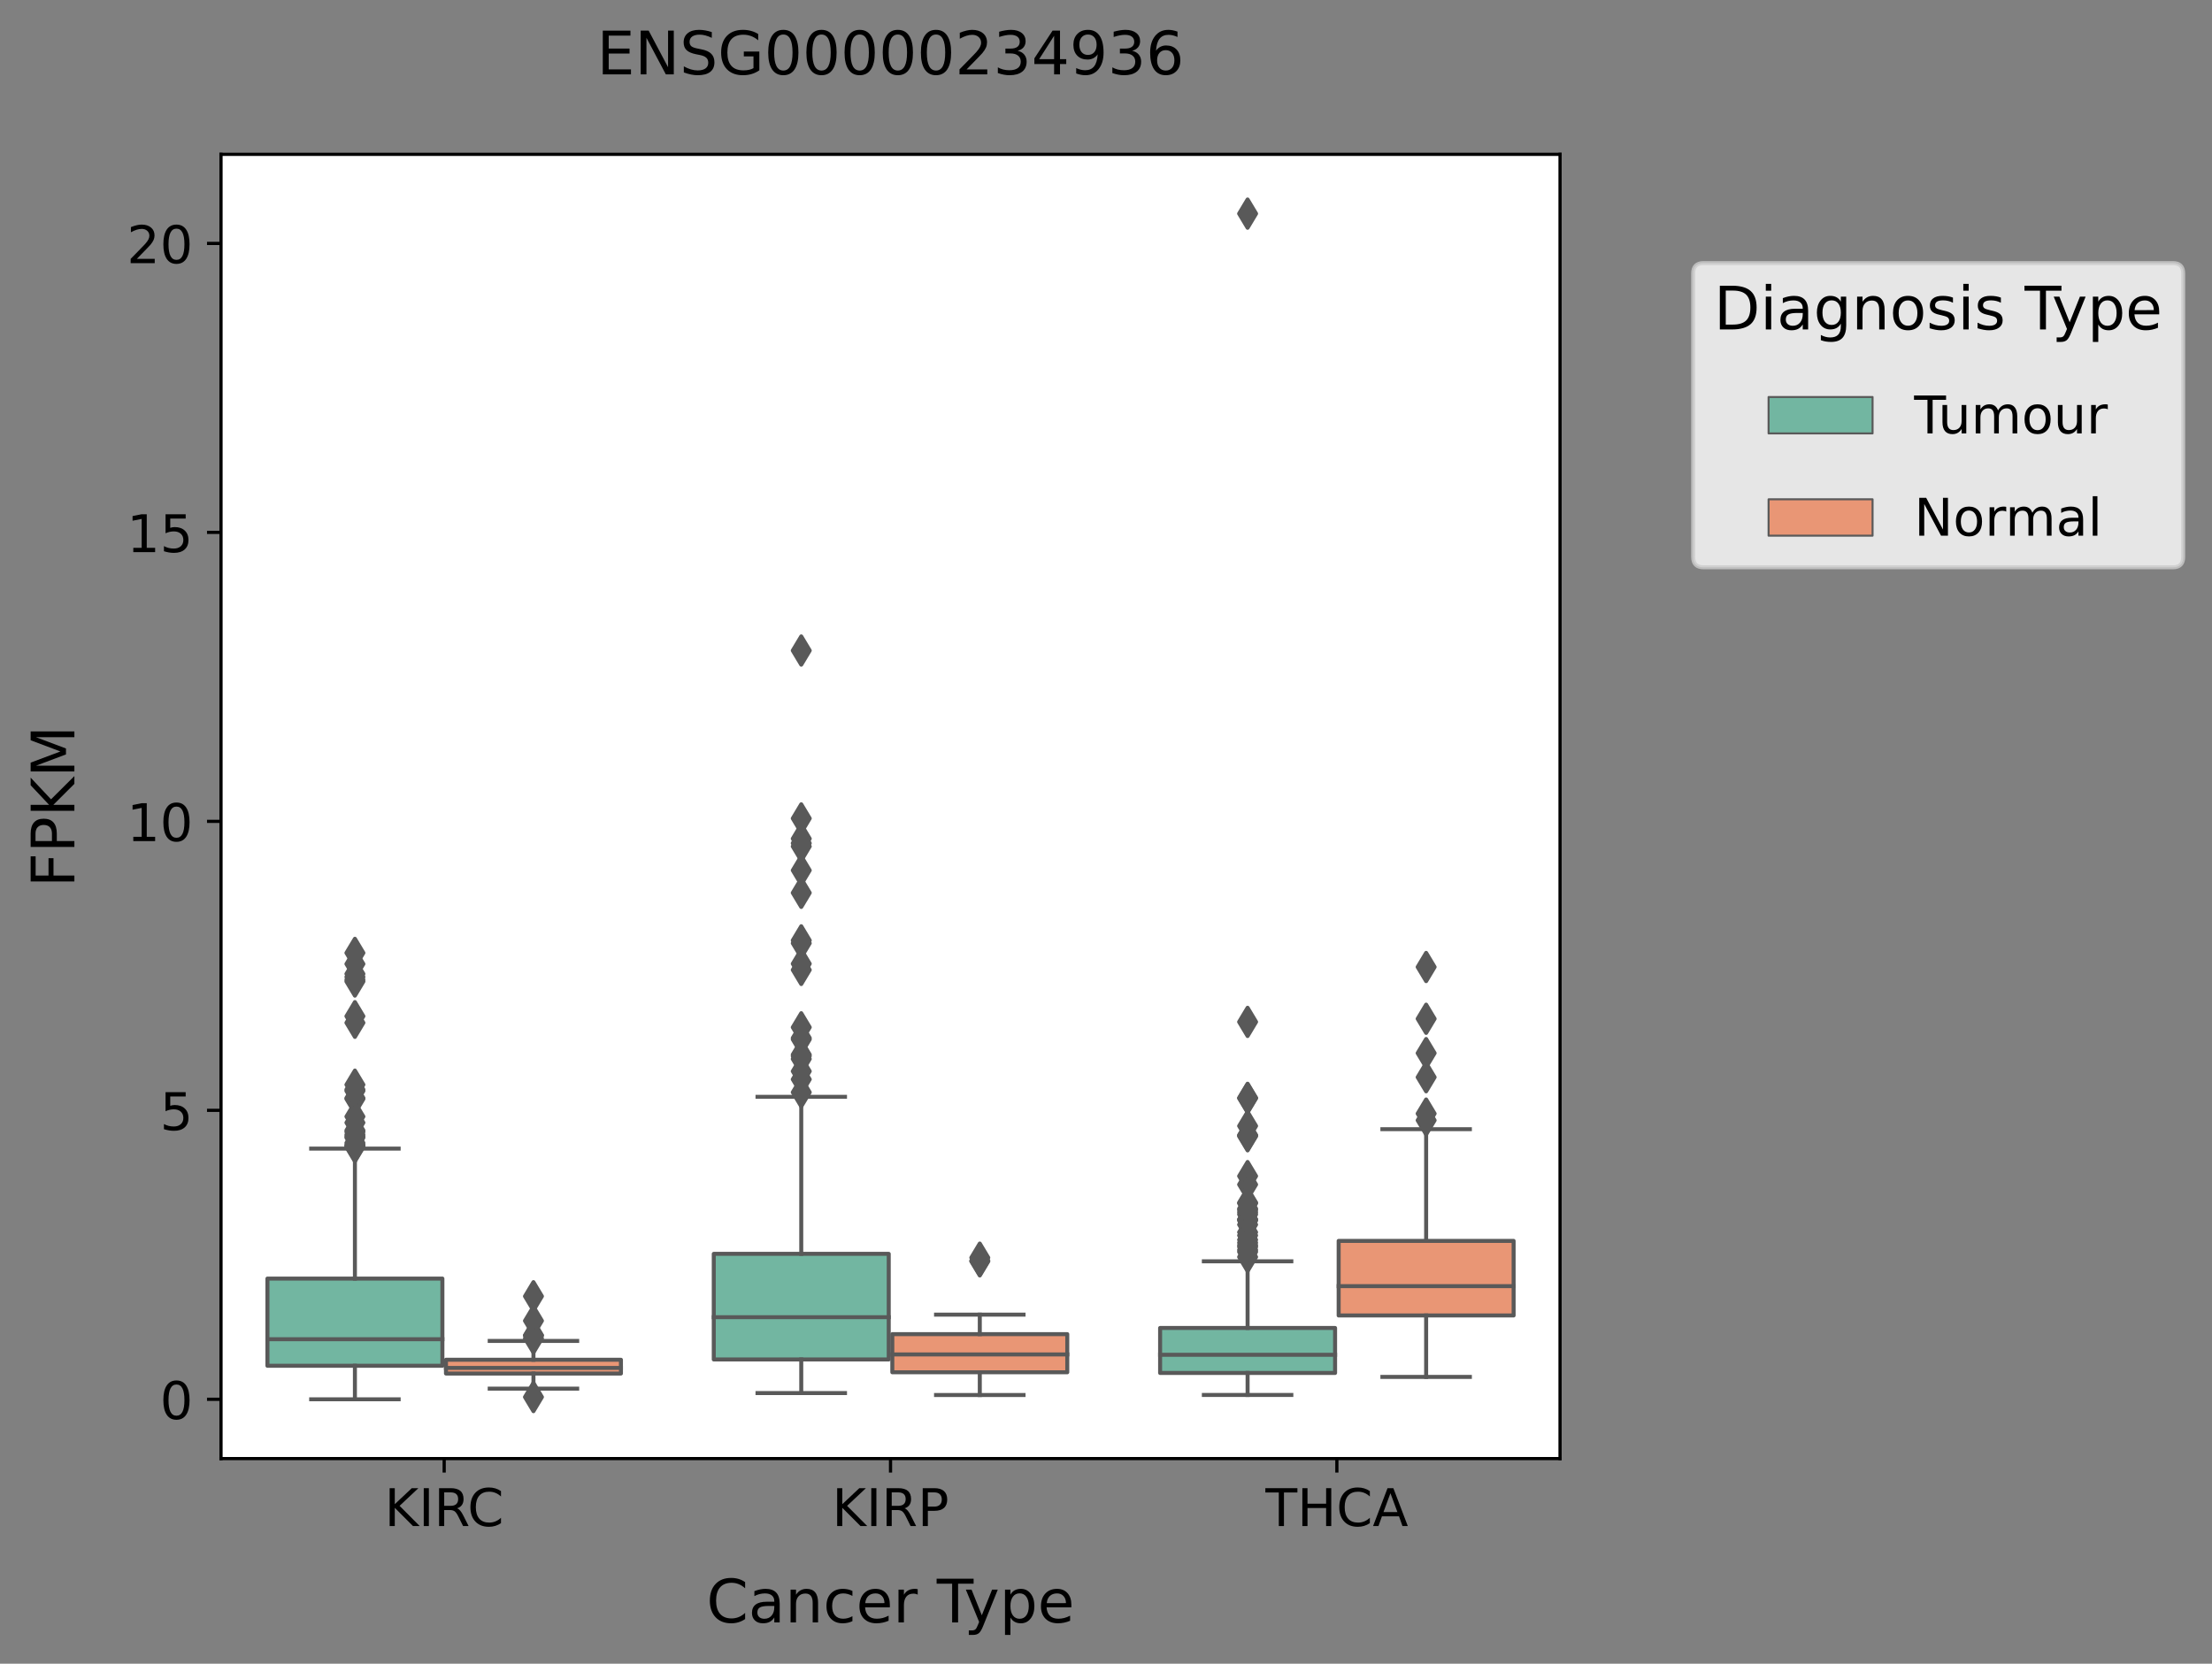 <?xml version="1.0" encoding="utf-8" standalone="no"?>
<!DOCTYPE svg PUBLIC "-//W3C//DTD SVG 1.1//EN"
  "http://www.w3.org/Graphics/SVG/1.1/DTD/svg11.dtd">
<!-- Created with matplotlib (https://matplotlib.org/) -->
<svg height="416.056pt" version="1.1" viewBox="0 0 553.071 416.056" width="553.071pt" xmlns="http://www.w3.org/2000/svg" xmlns:xlink="http://www.w3.org/1999/xlink">
 <rect x="0" y="0" width="553.071" height="416.056" fill="#808080" stroke="none"/>
 <defs>
  <style type="text/css">*{stroke-linecap:butt;stroke-linejoin:round;}</style>
 </defs>
 <g id="figure_1">
  <g id="patch_1">
   <path d="M 0 416.056 
L 553.071 416.056 
L 553.071 0 
L 0 0 
z
" style="fill:none;"/>
  </g>
  <g id="axes_1">
   <g id="patch_2">
    <path d="M 55.26 364.758 
L 390.06 364.758 
L 390.06 38.598 
L 55.26 38.598 
z
" style="fill:#ffffff;"/>
   </g>
   <g id="patch_3">
    <path clip-path="url(#p3c83702770)" d="M 66.866 341.553 
L 110.613 341.553 
L 110.613 319.743 
L 66.866 319.743 
L 66.866 341.553 
z
" style="fill:#72b6a1;stroke:#595959;stroke-linejoin:miter;"/>
   </g>
   <g id="patch_4">
    <path clip-path="url(#p3c83702770)" d="M 111.506 343.489 
L 155.253 343.489 
L 155.253 340.045 
L 111.506 340.045 
L 111.506 343.489 
z
" style="fill:#e99675;stroke:#595959;stroke-linejoin:miter;"/>
   </g>
   <g id="patch_5">
    <path clip-path="url(#p3c83702770)" d="M 178.466 339.97 
L 222.213 339.97 
L 222.213 313.56 
L 178.466 313.56 
L 178.466 339.97 
z
" style="fill:#72b6a1;stroke:#595959;stroke-linejoin:miter;"/>
   </g>
   <g id="patch_6">
    <path clip-path="url(#p3c83702770)" d="M 223.106 343.176 
L 266.853 343.176 
L 266.853 333.643 
L 223.106 333.643 
L 223.106 343.176 
z
" style="fill:#e99675;stroke:#595959;stroke-linejoin:miter;"/>
   </g>
   <g id="patch_7">
    <path clip-path="url(#p3c83702770)" d="M 290.066 343.35 
L 333.813 343.35 
L 333.813 332.097 
L 290.066 332.097 
L 290.066 343.35 
z
" style="fill:#72b6a1;stroke:#595959;stroke-linejoin:miter;"/>
   </g>
   <g id="patch_8">
    <path clip-path="url(#p3c83702770)" d="M 334.706 328.973 
L 378.453 328.973 
L 378.453 310.32 
L 334.706 310.32 
L 334.706 328.973 
z
" style="fill:#e99675;stroke:#595959;stroke-linejoin:miter;"/>
   </g>
   <g id="patch_9">
    <path clip-path="url(#p3c83702770)" d="M 111.06 349.932 
L 111.06 349.932 
L 111.06 349.932 
L 111.06 349.932 
z
" style="fill:#72b6a1;stroke:#595959;stroke-linejoin:miter;stroke-width:0.5;"/>
   </g>
   <g id="patch_10">
    <path clip-path="url(#p3c83702770)" d="M 111.06 349.932 
L 111.06 349.932 
L 111.06 349.932 
L 111.06 349.932 
z
" style="fill:#e99675;stroke:#595959;stroke-linejoin:miter;stroke-width:0.5;"/>
   </g>
   <g id="matplotlib.axis_1">
    <g id="xtick_1">
     <g id="line2d_1">
      <defs>
       <path d="M 0 0 
L 0 3.5 
" id="m319c4a00fc" style="stroke:#000000;stroke-width:0.8;"/>
      </defs>
      <g>
       <use style="stroke:#000000;stroke-width:0.8;" x="111.06" xlink:href="#m319c4a00fc" y="364.758"/>
      </g>
     </g>
     <g id="text_1">
      <!-- KIRC -->
      <g transform="translate(96.149 381.636)scale(0.13 -0.13)">
       <defs>
        <path d="M 9.812 72.906 
L 19.672 72.906 
L 19.672 42.094 
L 52.391 72.906 
L 65.094 72.906 
L 28.906 38.922 
L 67.672 0 
L 54.688 0 
L 19.672 35.109 
L 19.672 0 
L 9.812 0 
z
" id="DejaVuSans-75"/>
        <path d="M 9.812 72.906 
L 19.672 72.906 
L 19.672 0 
L 9.812 0 
z
" id="DejaVuSans-73"/>
        <path d="M 44.391 34.188 
Q 47.562 33.109 50.562 29.594 
Q 53.562 26.078 56.594 19.922 
L 66.609 0 
L 56 0 
L 46.688 18.703 
Q 43.062 26.031 39.672 28.422 
Q 36.281 30.812 30.422 30.812 
L 19.672 30.812 
L 19.672 0 
L 9.812 0 
L 9.812 72.906 
L 32.078 72.906 
Q 44.578 72.906 50.734 67.672 
Q 56.891 62.453 56.891 51.906 
Q 56.891 45.016 53.688 40.469 
Q 50.484 35.938 44.391 34.188 
z
M 19.672 64.797 
L 19.672 38.922 
L 32.078 38.922 
Q 39.203 38.922 42.844 42.219 
Q 46.484 45.516 46.484 51.906 
Q 46.484 58.297 42.844 61.547 
Q 39.203 64.797 32.078 64.797 
z
" id="DejaVuSans-82"/>
        <path d="M 64.406 67.281 
L 64.406 56.891 
Q 59.422 61.531 53.781 63.812 
Q 48.141 66.109 41.797 66.109 
Q 29.297 66.109 22.656 58.469 
Q 16.016 50.828 16.016 36.375 
Q 16.016 21.969 22.656 14.328 
Q 29.297 6.688 41.797 6.688 
Q 48.141 6.688 53.781 8.984 
Q 59.422 11.281 64.406 15.922 
L 64.406 5.609 
Q 59.234 2.094 53.438 0.328 
Q 47.656 -1.422 41.219 -1.422 
Q 24.656 -1.422 15.125 8.703 
Q 5.609 18.844 5.609 36.375 
Q 5.609 53.953 15.125 64.078 
Q 24.656 74.219 41.219 74.219 
Q 47.75 74.219 53.531 72.484 
Q 59.328 70.75 64.406 67.281 
z
" id="DejaVuSans-67"/>
       </defs>
       <use xlink:href="#DejaVuSans-75"/>
       <use x="65.576" xlink:href="#DejaVuSans-73"/>
       <use x="95.068" xlink:href="#DejaVuSans-82"/>
       <use x="159.551" xlink:href="#DejaVuSans-67"/>
      </g>
     </g>
    </g>
    <g id="xtick_2">
     <g id="line2d_2">
      <g>
       <use style="stroke:#000000;stroke-width:0.8;" x="222.66" xlink:href="#m319c4a00fc" y="364.758"/>
      </g>
     </g>
     <g id="text_2">
      <!-- KIRP -->
      <g transform="translate(208.044 381.636)scale(0.13 -0.13)">
       <defs>
        <path d="M 19.672 64.797 
L 19.672 37.406 
L 32.078 37.406 
Q 38.969 37.406 42.719 40.969 
Q 46.484 44.531 46.484 51.125 
Q 46.484 57.672 42.719 61.234 
Q 38.969 64.797 32.078 64.797 
z
M 9.812 72.906 
L 32.078 72.906 
Q 44.344 72.906 50.609 67.359 
Q 56.891 61.812 56.891 51.125 
Q 56.891 40.328 50.609 34.812 
Q 44.344 29.297 32.078 29.297 
L 19.672 29.297 
L 19.672 0 
L 9.812 0 
z
" id="DejaVuSans-80"/>
       </defs>
       <use xlink:href="#DejaVuSans-75"/>
       <use x="65.576" xlink:href="#DejaVuSans-73"/>
       <use x="95.068" xlink:href="#DejaVuSans-82"/>
       <use x="164.551" xlink:href="#DejaVuSans-80"/>
      </g>
     </g>
    </g>
    <g id="xtick_3">
     <g id="line2d_3">
      <g>
       <use style="stroke:#000000;stroke-width:0.8;" x="334.26" xlink:href="#m319c4a00fc" y="364.758"/>
      </g>
     </g>
     <g id="text_3">
      <!-- THCA -->
      <g transform="translate(316.416 381.636)scale(0.13 -0.13)">
       <defs>
        <path d="M -0.297 72.906 
L 61.375 72.906 
L 61.375 64.594 
L 35.5 64.594 
L 35.5 0 
L 25.594 0 
L 25.594 64.594 
L -0.297 64.594 
z
" id="DejaVuSans-84"/>
        <path d="M 9.812 72.906 
L 19.672 72.906 
L 19.672 43.016 
L 55.516 43.016 
L 55.516 72.906 
L 65.375 72.906 
L 65.375 0 
L 55.516 0 
L 55.516 34.719 
L 19.672 34.719 
L 19.672 0 
L 9.812 0 
z
" id="DejaVuSans-72"/>
        <path d="M 34.188 63.188 
L 20.797 26.906 
L 47.609 26.906 
z
M 28.609 72.906 
L 39.797 72.906 
L 67.578 0 
L 57.328 0 
L 50.688 18.703 
L 17.828 18.703 
L 11.188 0 
L 0.781 0 
z
" id="DejaVuSans-65"/>
       </defs>
       <use xlink:href="#DejaVuSans-84"/>
       <use x="61.084" xlink:href="#DejaVuSans-72"/>
       <use x="136.279" xlink:href="#DejaVuSans-67"/>
       <use x="206.104" xlink:href="#DejaVuSans-65"/>
      </g>
     </g>
    </g>
    <g id="text_4">
     <!-- Cancer Type -->
     <g transform="translate(176.644 405.737)scale(0.15 -0.15)">
      <defs>
       <path d="M 34.281 27.484 
Q 23.391 27.484 19.188 25 
Q 14.984 22.516 14.984 16.5 
Q 14.984 11.719 18.141 8.906 
Q 21.297 6.109 26.703 6.109 
Q 34.188 6.109 38.703 11.406 
Q 43.219 16.703 43.219 25.484 
L 43.219 27.484 
z
M 52.203 31.203 
L 52.203 0 
L 43.219 0 
L 43.219 8.297 
Q 40.141 3.328 35.547 0.953 
Q 30.953 -1.422 24.312 -1.422 
Q 15.922 -1.422 10.953 3.297 
Q 6 8.016 6 15.922 
Q 6 25.141 12.172 29.828 
Q 18.359 34.516 30.609 34.516 
L 43.219 34.516 
L 43.219 35.406 
Q 43.219 41.609 39.141 45 
Q 35.062 48.391 27.688 48.391 
Q 23 48.391 18.547 47.266 
Q 14.109 46.141 10.016 43.891 
L 10.016 52.203 
Q 14.938 54.109 19.578 55.047 
Q 24.219 56 28.609 56 
Q 40.484 56 46.344 49.844 
Q 52.203 43.703 52.203 31.203 
z
" id="DejaVuSans-97"/>
       <path d="M 54.891 33.016 
L 54.891 0 
L 45.906 0 
L 45.906 32.719 
Q 45.906 40.484 42.875 44.328 
Q 39.844 48.188 33.797 48.188 
Q 26.516 48.188 22.312 43.547 
Q 18.109 38.922 18.109 30.906 
L 18.109 0 
L 9.078 0 
L 9.078 54.688 
L 18.109 54.688 
L 18.109 46.188 
Q 21.344 51.125 25.703 53.562 
Q 30.078 56 35.797 56 
Q 45.219 56 50.047 50.172 
Q 54.891 44.344 54.891 33.016 
z
" id="DejaVuSans-110"/>
       <path d="M 48.781 52.594 
L 48.781 44.188 
Q 44.969 46.297 41.141 47.344 
Q 37.312 48.391 33.406 48.391 
Q 24.656 48.391 19.812 42.844 
Q 14.984 37.312 14.984 27.297 
Q 14.984 17.281 19.812 11.734 
Q 24.656 6.203 33.406 6.203 
Q 37.312 6.203 41.141 7.25 
Q 44.969 8.297 48.781 10.406 
L 48.781 2.094 
Q 45.016 0.344 40.984 -0.531 
Q 36.969 -1.422 32.422 -1.422 
Q 20.062 -1.422 12.781 6.344 
Q 5.516 14.109 5.516 27.297 
Q 5.516 40.672 12.859 48.328 
Q 20.219 56 33.016 56 
Q 37.156 56 41.109 55.141 
Q 45.062 54.297 48.781 52.594 
z
" id="DejaVuSans-99"/>
       <path d="M 56.203 29.594 
L 56.203 25.203 
L 14.891 25.203 
Q 15.484 15.922 20.484 11.062 
Q 25.484 6.203 34.422 6.203 
Q 39.594 6.203 44.453 7.469 
Q 49.312 8.734 54.109 11.281 
L 54.109 2.781 
Q 49.266 0.734 44.188 -0.344 
Q 39.109 -1.422 33.891 -1.422 
Q 20.797 -1.422 13.156 6.188 
Q 5.516 13.812 5.516 26.812 
Q 5.516 40.234 12.766 48.109 
Q 20.016 56 32.328 56 
Q 43.359 56 49.781 48.891 
Q 56.203 41.797 56.203 29.594 
z
M 47.219 32.234 
Q 47.125 39.594 43.094 43.984 
Q 39.062 48.391 32.422 48.391 
Q 24.906 48.391 20.391 44.141 
Q 15.875 39.891 15.188 32.172 
z
" id="DejaVuSans-101"/>
       <path d="M 41.109 46.297 
Q 39.594 47.172 37.812 47.578 
Q 36.031 48 33.891 48 
Q 26.266 48 22.188 43.047 
Q 18.109 38.094 18.109 28.812 
L 18.109 0 
L 9.078 0 
L 9.078 54.688 
L 18.109 54.688 
L 18.109 46.188 
Q 20.953 51.172 25.484 53.578 
Q 30.031 56 36.531 56 
Q 37.453 56 38.578 55.875 
Q 39.703 55.766 41.062 55.516 
z
" id="DejaVuSans-114"/>
       <path id="DejaVuSans-32"/>
       <path d="M 32.172 -5.078 
Q 28.375 -14.844 24.75 -17.812 
Q 21.141 -20.797 15.094 -20.797 
L 7.906 -20.797 
L 7.906 -13.281 
L 13.188 -13.281 
Q 16.891 -13.281 18.938 -11.516 
Q 21 -9.766 23.484 -3.219 
L 25.094 0.875 
L 2.984 54.688 
L 12.5 54.688 
L 29.594 11.922 
L 46.688 54.688 
L 56.203 54.688 
z
" id="DejaVuSans-121"/>
       <path d="M 18.109 8.203 
L 18.109 -20.797 
L 9.078 -20.797 
L 9.078 54.688 
L 18.109 54.688 
L 18.109 46.391 
Q 20.953 51.266 25.266 53.625 
Q 29.594 56 35.594 56 
Q 45.562 56 51.781 48.094 
Q 58.016 40.188 58.016 27.297 
Q 58.016 14.406 51.781 6.484 
Q 45.562 -1.422 35.594 -1.422 
Q 29.594 -1.422 25.266 0.953 
Q 20.953 3.328 18.109 8.203 
z
M 48.688 27.297 
Q 48.688 37.203 44.609 42.844 
Q 40.531 48.484 33.406 48.484 
Q 26.266 48.484 22.188 42.844 
Q 18.109 37.203 18.109 27.297 
Q 18.109 17.391 22.188 11.75 
Q 26.266 6.109 33.406 6.109 
Q 40.531 6.109 44.609 11.75 
Q 48.688 17.391 48.688 27.297 
z
" id="DejaVuSans-112"/>
      </defs>
      <use xlink:href="#DejaVuSans-67"/>
      <use x="69.824" xlink:href="#DejaVuSans-97"/>
      <use x="131.104" xlink:href="#DejaVuSans-110"/>
      <use x="194.482" xlink:href="#DejaVuSans-99"/>
      <use x="249.463" xlink:href="#DejaVuSans-101"/>
      <use x="310.986" xlink:href="#DejaVuSans-114"/>
      <use x="352.1" xlink:href="#DejaVuSans-32"/>
      <use x="383.887" xlink:href="#DejaVuSans-84"/>
      <use x="429.346" xlink:href="#DejaVuSans-121"/>
      <use x="488.525" xlink:href="#DejaVuSans-112"/>
      <use x="552.002" xlink:href="#DejaVuSans-101"/>
     </g>
    </g>
   </g>
   <g id="matplotlib.axis_2">
    <g id="ytick_1">
     <g id="line2d_4">
      <defs>
       <path d="M 0 0 
L -3.5 0 
" id="ma2714d8e27" style="stroke:#000000;stroke-width:0.8;"/>
      </defs>
      <g>
       <use style="stroke:#000000;stroke-width:0.8;" x="55.26" xlink:href="#ma2714d8e27" y="349.932"/>
      </g>
     </g>
     <g id="text_5">
      <!-- 0 -->
      <g transform="translate(39.988 354.871)scale(0.13 -0.13)">
       <defs>
        <path d="M 31.781 66.406 
Q 24.172 66.406 20.328 58.906 
Q 16.5 51.422 16.5 36.375 
Q 16.5 21.391 20.328 13.891 
Q 24.172 6.391 31.781 6.391 
Q 39.453 6.391 43.281 13.891 
Q 47.125 21.391 47.125 36.375 
Q 47.125 51.422 43.281 58.906 
Q 39.453 66.406 31.781 66.406 
z
M 31.781 74.219 
Q 44.047 74.219 50.516 64.516 
Q 56.984 54.828 56.984 36.375 
Q 56.984 17.969 50.516 8.266 
Q 44.047 -1.422 31.781 -1.422 
Q 19.531 -1.422 13.062 8.266 
Q 6.594 17.969 6.594 36.375 
Q 6.594 54.828 13.062 64.516 
Q 19.531 74.219 31.781 74.219 
z
" id="DejaVuSans-48"/>
       </defs>
       <use xlink:href="#DejaVuSans-48"/>
      </g>
     </g>
    </g>
    <g id="ytick_2">
     <g id="line2d_5">
      <g>
       <use style="stroke:#000000;stroke-width:0.8;" x="55.26" xlink:href="#ma2714d8e27" y="277.668"/>
      </g>
     </g>
     <g id="text_6">
      <!-- 5 -->
      <g transform="translate(39.988 282.607)scale(0.13 -0.13)">
       <defs>
        <path d="M 10.797 72.906 
L 49.516 72.906 
L 49.516 64.594 
L 19.828 64.594 
L 19.828 46.734 
Q 21.969 47.469 24.109 47.828 
Q 26.266 48.188 28.422 48.188 
Q 40.625 48.188 47.75 41.5 
Q 54.891 34.812 54.891 23.391 
Q 54.891 11.625 47.562 5.094 
Q 40.234 -1.422 26.906 -1.422 
Q 22.312 -1.422 17.547 -0.641 
Q 12.797 0.141 7.719 1.703 
L 7.719 11.625 
Q 12.109 9.234 16.797 8.062 
Q 21.484 6.891 26.703 6.891 
Q 35.156 6.891 40.078 11.328 
Q 45.016 15.766 45.016 23.391 
Q 45.016 31 40.078 35.438 
Q 35.156 39.891 26.703 39.891 
Q 22.75 39.891 18.812 39.016 
Q 14.891 38.141 10.797 36.281 
z
" id="DejaVuSans-53"/>
       </defs>
       <use xlink:href="#DejaVuSans-53"/>
      </g>
     </g>
    </g>
    <g id="ytick_3">
     <g id="line2d_6">
      <g>
       <use style="stroke:#000000;stroke-width:0.8;" x="55.26" xlink:href="#ma2714d8e27" y="205.403"/>
      </g>
     </g>
     <g id="text_7">
      <!-- 10 -->
      <g transform="translate(31.717 210.342)scale(0.13 -0.13)">
       <defs>
        <path d="M 12.406 8.297 
L 28.516 8.297 
L 28.516 63.922 
L 10.984 60.406 
L 10.984 69.391 
L 28.422 72.906 
L 38.281 72.906 
L 38.281 8.297 
L 54.391 8.297 
L 54.391 0 
L 12.406 0 
z
" id="DejaVuSans-49"/>
       </defs>
       <use xlink:href="#DejaVuSans-49"/>
       <use x="63.623" xlink:href="#DejaVuSans-48"/>
      </g>
     </g>
    </g>
    <g id="ytick_4">
     <g id="line2d_7">
      <g>
       <use style="stroke:#000000;stroke-width:0.8;" x="55.26" xlink:href="#ma2714d8e27" y="133.139"/>
      </g>
     </g>
     <g id="text_8">
      <!-- 15 -->
      <g transform="translate(31.717 138.078)scale(0.13 -0.13)">
       <use xlink:href="#DejaVuSans-49"/>
       <use x="63.623" xlink:href="#DejaVuSans-53"/>
      </g>
     </g>
    </g>
    <g id="ytick_5">
     <g id="line2d_8">
      <g>
       <use style="stroke:#000000;stroke-width:0.8;" x="55.26" xlink:href="#ma2714d8e27" y="60.875"/>
      </g>
     </g>
     <g id="text_9">
      <!-- 20 -->
      <g transform="translate(31.717 65.814)scale(0.13 -0.13)">
       <defs>
        <path d="M 19.188 8.297 
L 53.609 8.297 
L 53.609 0 
L 7.328 0 
L 7.328 8.297 
Q 12.938 14.109 22.625 23.891 
Q 32.328 33.688 34.812 36.531 
Q 39.547 41.844 41.422 45.531 
Q 43.312 49.219 43.312 52.781 
Q 43.312 58.594 39.234 62.25 
Q 35.156 65.922 28.609 65.922 
Q 23.969 65.922 18.812 64.312 
Q 13.672 62.703 7.812 59.422 
L 7.812 69.391 
Q 13.766 71.781 18.938 73 
Q 24.125 74.219 28.422 74.219 
Q 39.75 74.219 46.484 68.547 
Q 53.219 62.891 53.219 53.422 
Q 53.219 48.922 51.531 44.891 
Q 49.859 40.875 45.406 35.406 
Q 44.188 33.984 37.641 27.219 
Q 31.109 20.453 19.188 8.297 
z
" id="DejaVuSans-50"/>
       </defs>
       <use xlink:href="#DejaVuSans-50"/>
       <use x="63.623" xlink:href="#DejaVuSans-48"/>
      </g>
     </g>
    </g>
    <g id="text_10">
     <!-- FPKM -->
     <g transform="translate(18.598 221.903)rotate(-90)scale(0.15 -0.15)">
      <defs>
       <path d="M 9.812 72.906 
L 51.703 72.906 
L 51.703 64.594 
L 19.672 64.594 
L 19.672 43.109 
L 48.578 43.109 
L 48.578 34.812 
L 19.672 34.812 
L 19.672 0 
L 9.812 0 
z
" id="DejaVuSans-70"/>
       <path d="M 9.812 72.906 
L 24.516 72.906 
L 43.109 23.297 
L 61.812 72.906 
L 76.516 72.906 
L 76.516 0 
L 66.891 0 
L 66.891 64.016 
L 48.094 14.016 
L 38.188 14.016 
L 19.391 64.016 
L 19.391 0 
L 9.812 0 
z
" id="DejaVuSans-77"/>
      </defs>
      <use xlink:href="#DejaVuSans-70"/>
      <use x="57.52" xlink:href="#DejaVuSans-80"/>
      <use x="117.822" xlink:href="#DejaVuSans-75"/>
      <use x="183.398" xlink:href="#DejaVuSans-77"/>
     </g>
    </g>
   </g>
   <g id="line2d_9">
    <path clip-path="url(#p3c83702770)" d="M 88.74 341.553 
L 88.74 349.932 
" style="fill:none;stroke:#595959;stroke-linecap:square;"/>
   </g>
   <g id="line2d_10">
    <path clip-path="url(#p3c83702770)" d="M 88.74 319.743 
L 88.74 287.242 
" style="fill:none;stroke:#595959;stroke-linecap:square;"/>
   </g>
   <g id="line2d_11">
    <path clip-path="url(#p3c83702770)" d="M 77.803 349.932 
L 99.676 349.932 
" style="fill:none;stroke:#595959;stroke-linecap:square;"/>
   </g>
   <g id="line2d_12">
    <path clip-path="url(#p3c83702770)" d="M 77.803 287.242 
L 99.676 287.242 
" style="fill:none;stroke:#595959;stroke-linecap:square;"/>
   </g>
   <g id="line2d_13">
    <defs>
     <path d="M -0 3.536 
L 2.121 0 
L -0 -3.536 
L -2.121 -0 
z
" id="m094e70c4f8" style="stroke:#595959;stroke-linejoin:miter;"/>
    </defs>
    <g clip-path="url(#p3c83702770)">
     <use style="fill:#595959;stroke:#595959;stroke-linejoin:miter;" x="88.74" xlink:href="#m094e70c4f8" y="280.753"/>
     <use style="fill:#595959;stroke:#595959;stroke-linejoin:miter;" x="88.74" xlink:href="#m094e70c4f8" y="284.189"/>
     <use style="fill:#595959;stroke:#595959;stroke-linejoin:miter;" x="88.74" xlink:href="#m094e70c4f8" y="243.543"/>
     <use style="fill:#595959;stroke:#595959;stroke-linejoin:miter;" x="88.74" xlink:href="#m094e70c4f8" y="282.669"/>
     <use style="fill:#595959;stroke:#595959;stroke-linejoin:miter;" x="88.74" xlink:href="#m094e70c4f8" y="255.772"/>
     <use style="fill:#595959;stroke:#595959;stroke-linejoin:miter;" x="88.74" xlink:href="#m094e70c4f8" y="245.458"/>
     <use style="fill:#595959;stroke:#595959;stroke-linejoin:miter;" x="88.74" xlink:href="#m094e70c4f8" y="286.878"/>
     <use style="fill:#595959;stroke:#595959;stroke-linejoin:miter;" x="88.74" xlink:href="#m094e70c4f8" y="283.078"/>
     <use style="fill:#595959;stroke:#595959;stroke-linejoin:miter;" x="88.74" xlink:href="#m094e70c4f8" y="245.014"/>
     <use style="fill:#595959;stroke:#595959;stroke-linejoin:miter;" x="88.74" xlink:href="#m094e70c4f8" y="283.76"/>
     <use style="fill:#595959;stroke:#595959;stroke-linejoin:miter;" x="88.74" xlink:href="#m094e70c4f8" y="241.065"/>
     <use style="fill:#595959;stroke:#595959;stroke-linejoin:miter;" x="88.74" xlink:href="#m094e70c4f8" y="238.299"/>
     <use style="fill:#595959;stroke:#595959;stroke-linejoin:miter;" x="88.74" xlink:href="#m094e70c4f8" y="254.13"/>
     <use style="fill:#595959;stroke:#595959;stroke-linejoin:miter;" x="88.74" xlink:href="#m094e70c4f8" y="286.294"/>
     <use style="fill:#595959;stroke:#595959;stroke-linejoin:miter;" x="88.74" xlink:href="#m094e70c4f8" y="274.828"/>
     <use style="fill:#595959;stroke:#595959;stroke-linejoin:miter;" x="88.74" xlink:href="#m094e70c4f8" y="286.677"/>
     <use style="fill:#595959;stroke:#595959;stroke-linejoin:miter;" x="88.74" xlink:href="#m094e70c4f8" y="271.255"/>
     <use style="fill:#595959;stroke:#595959;stroke-linejoin:miter;" x="88.74" xlink:href="#m094e70c4f8" y="279.225"/>
     <use style="fill:#595959;stroke:#595959;stroke-linejoin:miter;" x="88.74" xlink:href="#m094e70c4f8" y="286.484"/>
     <use style="fill:#595959;stroke:#595959;stroke-linejoin:miter;" x="88.74" xlink:href="#m094e70c4f8" y="272.831"/>
     <use style="fill:#595959;stroke:#595959;stroke-linejoin:miter;" x="88.74" xlink:href="#m094e70c4f8" y="244.32"/>
     <use style="fill:#595959;stroke:#595959;stroke-linejoin:miter;" x="88.74" xlink:href="#m094e70c4f8" y="285.81"/>
     <use style="fill:#595959;stroke:#595959;stroke-linejoin:miter;" x="88.74" xlink:href="#m094e70c4f8" y="274.576"/>
     <use style="fill:#595959;stroke:#595959;stroke-linejoin:miter;" x="88.74" xlink:href="#m094e70c4f8" y="284.522"/>
     <use style="fill:#595959;stroke:#595959;stroke-linejoin:miter;" x="88.74" xlink:href="#m094e70c4f8" y="272.461"/>
    </g>
   </g>
   <g id="line2d_14">
    <path clip-path="url(#p3c83702770)" d="M 133.38 343.489 
L 133.38 347.265 
" style="fill:none;stroke:#595959;stroke-linecap:square;"/>
   </g>
   <g id="line2d_15">
    <path clip-path="url(#p3c83702770)" d="M 133.38 340.045 
L 133.38 335.338 
" style="fill:none;stroke:#595959;stroke-linecap:square;"/>
   </g>
   <g id="line2d_16">
    <path clip-path="url(#p3c83702770)" d="M 122.443 347.265 
L 144.316 347.265 
" style="fill:none;stroke:#595959;stroke-linecap:square;"/>
   </g>
   <g id="line2d_17">
    <path clip-path="url(#p3c83702770)" d="M 122.443 335.338 
L 144.316 335.338 
" style="fill:none;stroke:#595959;stroke-linecap:square;"/>
   </g>
   <g id="line2d_18">
    <g clip-path="url(#p3c83702770)">
     <use style="fill:#595959;stroke:#595959;stroke-linejoin:miter;" x="133.38" xlink:href="#m094e70c4f8" y="349.371"/>
     <use style="fill:#595959;stroke:#595959;stroke-linejoin:miter;" x="133.38" xlink:href="#m094e70c4f8" y="334.71"/>
     <use style="fill:#595959;stroke:#595959;stroke-linejoin:miter;" x="133.38" xlink:href="#m094e70c4f8" y="333.909"/>
     <use style="fill:#595959;stroke:#595959;stroke-linejoin:miter;" x="133.38" xlink:href="#m094e70c4f8" y="334.01"/>
     <use style="fill:#595959;stroke:#595959;stroke-linejoin:miter;" x="133.38" xlink:href="#m094e70c4f8" y="330.302"/>
     <use style="fill:#595959;stroke:#595959;stroke-linejoin:miter;" x="133.38" xlink:href="#m094e70c4f8" y="324.168"/>
    </g>
   </g>
   <g id="line2d_19">
    <path clip-path="url(#p3c83702770)" d="M 200.34 339.97 
L 200.34 348.38 
" style="fill:none;stroke:#595959;stroke-linecap:square;"/>
   </g>
   <g id="line2d_20">
    <path clip-path="url(#p3c83702770)" d="M 200.34 313.56 
L 200.34 274.286 
" style="fill:none;stroke:#595959;stroke-linecap:square;"/>
   </g>
   <g id="line2d_21">
    <path clip-path="url(#p3c83702770)" d="M 189.403 348.38 
L 211.276 348.38 
" style="fill:none;stroke:#595959;stroke-linecap:square;"/>
   </g>
   <g id="line2d_22">
    <path clip-path="url(#p3c83702770)" d="M 189.403 274.286 
L 211.276 274.286 
" style="fill:none;stroke:#595959;stroke-linecap:square;"/>
   </g>
   <g id="line2d_23">
    <g clip-path="url(#p3c83702770)">
     <use style="fill:#595959;stroke:#595959;stroke-linejoin:miter;" x="200.34" xlink:href="#m094e70c4f8" y="241.013"/>
     <use style="fill:#595959;stroke:#595959;stroke-linejoin:miter;" x="200.34" xlink:href="#m094e70c4f8" y="210.866"/>
     <use style="fill:#595959;stroke:#595959;stroke-linejoin:miter;" x="200.34" xlink:href="#m094e70c4f8" y="267.895"/>
     <use style="fill:#595959;stroke:#595959;stroke-linejoin:miter;" x="200.34" xlink:href="#m094e70c4f8" y="235.164"/>
     <use style="fill:#595959;stroke:#595959;stroke-linejoin:miter;" x="200.34" xlink:href="#m094e70c4f8" y="259.933"/>
     <use style="fill:#595959;stroke:#595959;stroke-linejoin:miter;" x="200.34" xlink:href="#m094e70c4f8" y="204.668"/>
     <use style="fill:#595959;stroke:#595959;stroke-linejoin:miter;" x="200.34" xlink:href="#m094e70c4f8" y="162.685"/>
     <use style="fill:#595959;stroke:#595959;stroke-linejoin:miter;" x="200.34" xlink:href="#m094e70c4f8" y="211.67"/>
     <use style="fill:#595959;stroke:#595959;stroke-linejoin:miter;" x="200.34" xlink:href="#m094e70c4f8" y="223.278"/>
     <use style="fill:#595959;stroke:#595959;stroke-linejoin:miter;" x="200.34" xlink:href="#m094e70c4f8" y="242.556"/>
     <use style="fill:#595959;stroke:#595959;stroke-linejoin:miter;" x="200.34" xlink:href="#m094e70c4f8" y="273.16"/>
     <use style="fill:#595959;stroke:#595959;stroke-linejoin:miter;" x="200.34" xlink:href="#m094e70c4f8" y="264.826"/>
     <use style="fill:#595959;stroke:#595959;stroke-linejoin:miter;" x="200.34" xlink:href="#m094e70c4f8" y="209.734"/>
     <use style="fill:#595959;stroke:#595959;stroke-linejoin:miter;" x="200.34" xlink:href="#m094e70c4f8" y="235.882"/>
     <use style="fill:#595959;stroke:#595959;stroke-linejoin:miter;" x="200.34" xlink:href="#m094e70c4f8" y="217.65"/>
     <use style="fill:#595959;stroke:#595959;stroke-linejoin:miter;" x="200.34" xlink:href="#m094e70c4f8" y="264.1"/>
     <use style="fill:#595959;stroke:#595959;stroke-linejoin:miter;" x="200.34" xlink:href="#m094e70c4f8" y="259.57"/>
     <use style="fill:#595959;stroke:#595959;stroke-linejoin:miter;" x="200.34" xlink:href="#m094e70c4f8" y="269.919"/>
     <use style="fill:#595959;stroke:#595959;stroke-linejoin:miter;" x="200.34" xlink:href="#m094e70c4f8" y="263.729"/>
     <use style="fill:#595959;stroke:#595959;stroke-linejoin:miter;" x="200.34" xlink:href="#m094e70c4f8" y="256.908"/>
    </g>
   </g>
   <g id="line2d_24">
    <path clip-path="url(#p3c83702770)" d="M 244.98 343.176 
L 244.98 348.864 
" style="fill:none;stroke:#595959;stroke-linecap:square;"/>
   </g>
   <g id="line2d_25">
    <path clip-path="url(#p3c83702770)" d="M 244.98 333.643 
L 244.98 328.757 
" style="fill:none;stroke:#595959;stroke-linecap:square;"/>
   </g>
   <g id="line2d_26">
    <path clip-path="url(#p3c83702770)" d="M 234.043 348.864 
L 255.916 348.864 
" style="fill:none;stroke:#595959;stroke-linecap:square;"/>
   </g>
   <g id="line2d_27">
    <path clip-path="url(#p3c83702770)" d="M 234.043 328.757 
L 255.916 328.757 
" style="fill:none;stroke:#595959;stroke-linecap:square;"/>
   </g>
   <g id="line2d_28">
    <g clip-path="url(#p3c83702770)">
     <use style="fill:#595959;stroke:#595959;stroke-linejoin:miter;" x="244.98" xlink:href="#m094e70c4f8" y="315.437"/>
     <use style="fill:#595959;stroke:#595959;stroke-linejoin:miter;" x="244.98" xlink:href="#m094e70c4f8" y="314.513"/>
     <use style="fill:#595959;stroke:#595959;stroke-linejoin:miter;" x="244.98" xlink:href="#m094e70c4f8" y="315.28"/>
    </g>
   </g>
   <g id="line2d_29">
    <path clip-path="url(#p3c83702770)" d="M 311.94 343.35 
L 311.94 348.848 
" style="fill:none;stroke:#595959;stroke-linecap:square;"/>
   </g>
   <g id="line2d_30">
    <path clip-path="url(#p3c83702770)" d="M 311.94 332.097 
L 311.94 315.434 
" style="fill:none;stroke:#595959;stroke-linecap:square;"/>
   </g>
   <g id="line2d_31">
    <path clip-path="url(#p3c83702770)" d="M 301.003 348.848 
L 322.876 348.848 
" style="fill:none;stroke:#595959;stroke-linecap:square;"/>
   </g>
   <g id="line2d_32">
    <path clip-path="url(#p3c83702770)" d="M 301.003 315.434 
L 322.876 315.434 
" style="fill:none;stroke:#595959;stroke-linecap:square;"/>
   </g>
   <g id="line2d_33">
    <g clip-path="url(#p3c83702770)">
     <use style="fill:#595959;stroke:#595959;stroke-linejoin:miter;" x="311.94" xlink:href="#m094e70c4f8" y="53.423"/>
     <use style="fill:#595959;stroke:#595959;stroke-linejoin:miter;" x="311.94" xlink:href="#m094e70c4f8" y="294.115"/>
     <use style="fill:#595959;stroke:#595959;stroke-linejoin:miter;" x="311.94" xlink:href="#m094e70c4f8" y="305.247"/>
     <use style="fill:#595959;stroke:#595959;stroke-linejoin:miter;" x="311.94" xlink:href="#m094e70c4f8" y="303.712"/>
     <use style="fill:#595959;stroke:#595959;stroke-linejoin:miter;" x="311.94" xlink:href="#m094e70c4f8" y="310.042"/>
     <use style="fill:#595959;stroke:#595959;stroke-linejoin:miter;" x="311.94" xlink:href="#m094e70c4f8" y="311.408"/>
     <use style="fill:#595959;stroke:#595959;stroke-linejoin:miter;" x="311.94" xlink:href="#m094e70c4f8" y="314.342"/>
     <use style="fill:#595959;stroke:#595959;stroke-linejoin:miter;" x="311.94" xlink:href="#m094e70c4f8" y="284.159"/>
     <use style="fill:#595959;stroke:#595959;stroke-linejoin:miter;" x="311.94" xlink:href="#m094e70c4f8" y="255.553"/>
     <use style="fill:#595959;stroke:#595959;stroke-linejoin:miter;" x="311.94" xlink:href="#m094e70c4f8" y="308.955"/>
     <use style="fill:#595959;stroke:#595959;stroke-linejoin:miter;" x="311.94" xlink:href="#m094e70c4f8" y="311.835"/>
     <use style="fill:#595959;stroke:#595959;stroke-linejoin:miter;" x="311.94" xlink:href="#m094e70c4f8" y="306.252"/>
     <use style="fill:#595959;stroke:#595959;stroke-linejoin:miter;" x="311.94" xlink:href="#m094e70c4f8" y="310.773"/>
     <use style="fill:#595959;stroke:#595959;stroke-linejoin:miter;" x="311.94" xlink:href="#m094e70c4f8" y="283.956"/>
     <use style="fill:#595959;stroke:#595959;stroke-linejoin:miter;" x="311.94" xlink:href="#m094e70c4f8" y="300.748"/>
     <use style="fill:#595959;stroke:#595959;stroke-linejoin:miter;" x="311.94" xlink:href="#m094e70c4f8" y="304.937"/>
     <use style="fill:#595959;stroke:#595959;stroke-linejoin:miter;" x="311.94" xlink:href="#m094e70c4f8" y="274.549"/>
     <use style="fill:#595959;stroke:#595959;stroke-linejoin:miter;" x="311.94" xlink:href="#m094e70c4f8" y="302.601"/>
     <use style="fill:#595959;stroke:#595959;stroke-linejoin:miter;" x="311.94" xlink:href="#m094e70c4f8" y="296.224"/>
     <use style="fill:#595959;stroke:#595959;stroke-linejoin:miter;" x="311.94" xlink:href="#m094e70c4f8" y="312.576"/>
     <use style="fill:#595959;stroke:#595959;stroke-linejoin:miter;" x="311.94" xlink:href="#m094e70c4f8" y="300.928"/>
     <use style="fill:#595959;stroke:#595959;stroke-linejoin:miter;" x="311.94" xlink:href="#m094e70c4f8" y="313.073"/>
     <use style="fill:#595959;stroke:#595959;stroke-linejoin:miter;" x="311.94" xlink:href="#m094e70c4f8" y="303.164"/>
     <use style="fill:#595959;stroke:#595959;stroke-linejoin:miter;" x="311.94" xlink:href="#m094e70c4f8" y="281.581"/>
     <use style="fill:#595959;stroke:#595959;stroke-linejoin:miter;" x="311.94" xlink:href="#m094e70c4f8" y="283.853"/>
     <use style="fill:#595959;stroke:#595959;stroke-linejoin:miter;" x="311.94" xlink:href="#m094e70c4f8" y="308.155"/>
     <use style="fill:#595959;stroke:#595959;stroke-linejoin:miter;" x="311.94" xlink:href="#m094e70c4f8" y="304.974"/>
     <use style="fill:#595959;stroke:#595959;stroke-linejoin:miter;" x="311.94" xlink:href="#m094e70c4f8" y="274.643"/>
     <use style="fill:#595959;stroke:#595959;stroke-linejoin:miter;" x="311.94" xlink:href="#m094e70c4f8" y="302.246"/>
    </g>
   </g>
   <g id="line2d_34">
    <path clip-path="url(#p3c83702770)" d="M 356.58 328.973 
L 356.58 344.33 
" style="fill:none;stroke:#595959;stroke-linecap:square;"/>
   </g>
   <g id="line2d_35">
    <path clip-path="url(#p3c83702770)" d="M 356.58 310.32 
L 356.58 282.384 
" style="fill:none;stroke:#595959;stroke-linecap:square;"/>
   </g>
   <g id="line2d_36">
    <path clip-path="url(#p3c83702770)" d="M 345.643 344.33 
L 367.516 344.33 
" style="fill:none;stroke:#595959;stroke-linecap:square;"/>
   </g>
   <g id="line2d_37">
    <path clip-path="url(#p3c83702770)" d="M 345.643 282.384 
L 367.516 282.384 
" style="fill:none;stroke:#595959;stroke-linecap:square;"/>
   </g>
   <g id="line2d_38">
    <g clip-path="url(#p3c83702770)">
     <use style="fill:#595959;stroke:#595959;stroke-linejoin:miter;" x="356.58" xlink:href="#m094e70c4f8" y="241.828"/>
     <use style="fill:#595959;stroke:#595959;stroke-linejoin:miter;" x="356.58" xlink:href="#m094e70c4f8" y="263.364"/>
     <use style="fill:#595959;stroke:#595959;stroke-linejoin:miter;" x="356.58" xlink:href="#m094e70c4f8" y="254.772"/>
     <use style="fill:#595959;stroke:#595959;stroke-linejoin:miter;" x="356.58" xlink:href="#m094e70c4f8" y="278.487"/>
     <use style="fill:#595959;stroke:#595959;stroke-linejoin:miter;" x="356.58" xlink:href="#m094e70c4f8" y="269.391"/>
     <use style="fill:#595959;stroke:#595959;stroke-linejoin:miter;" x="356.58" xlink:href="#m094e70c4f8" y="280.168"/>
    </g>
   </g>
   <g id="line2d_39">
    <path clip-path="url(#p3c83702770)" d="M 66.866 334.916 
L 110.613 334.916 
" style="fill:none;stroke:#595959;stroke-linecap:square;"/>
   </g>
   <g id="line2d_40">
    <path clip-path="url(#p3c83702770)" d="M 111.506 342.086 
L 155.253 342.086 
" style="fill:none;stroke:#595959;stroke-linecap:square;"/>
   </g>
   <g id="line2d_41">
    <path clip-path="url(#p3c83702770)" d="M 178.466 329.402 
L 222.213 329.402 
" style="fill:none;stroke:#595959;stroke-linecap:square;"/>
   </g>
   <g id="line2d_42">
    <path clip-path="url(#p3c83702770)" d="M 223.106 338.711 
L 266.853 338.711 
" style="fill:none;stroke:#595959;stroke-linecap:square;"/>
   </g>
   <g id="line2d_43">
    <path clip-path="url(#p3c83702770)" d="M 290.066 338.799 
L 333.813 338.799 
" style="fill:none;stroke:#595959;stroke-linecap:square;"/>
   </g>
   <g id="line2d_44">
    <path clip-path="url(#p3c83702770)" d="M 334.706 321.634 
L 378.453 321.634 
" style="fill:none;stroke:#595959;stroke-linecap:square;"/>
   </g>
   <g id="patch_11">
    <path d="M 55.26 364.758 
L 55.26 38.598 
" style="fill:none;stroke:#000000;stroke-linecap:square;stroke-linejoin:miter;stroke-width:0.8;"/>
   </g>
   <g id="patch_12">
    <path d="M 390.06 364.758 
L 390.06 38.598 
" style="fill:none;stroke:#000000;stroke-linecap:square;stroke-linejoin:miter;stroke-width:0.8;"/>
   </g>
   <g id="patch_13">
    <path d="M 55.26 364.758 
L 390.06 364.758 
" style="fill:none;stroke:#000000;stroke-linecap:square;stroke-linejoin:miter;stroke-width:0.8;"/>
   </g>
   <g id="patch_14">
    <path d="M 55.26 38.598 
L 390.06 38.598 
" style="fill:none;stroke:#000000;stroke-linecap:square;stroke-linejoin:miter;stroke-width:0.8;"/>
   </g>
   <g id="text_11">
    <!-- ENSG00000234936 -->
    <g transform="translate(149.246 18.598)scale(0.15 -0.15)">
     <defs>
      <path d="M 9.812 72.906 
L 55.906 72.906 
L 55.906 64.594 
L 19.672 64.594 
L 19.672 43.016 
L 54.391 43.016 
L 54.391 34.719 
L 19.672 34.719 
L 19.672 8.297 
L 56.781 8.297 
L 56.781 0 
L 9.812 0 
z
" id="DejaVuSans-69"/>
      <path d="M 9.812 72.906 
L 23.094 72.906 
L 55.422 11.922 
L 55.422 72.906 
L 64.984 72.906 
L 64.984 0 
L 51.703 0 
L 19.391 60.984 
L 19.391 0 
L 9.812 0 
z
" id="DejaVuSans-78"/>
      <path d="M 53.516 70.516 
L 53.516 60.891 
Q 47.906 63.578 42.922 64.891 
Q 37.938 66.219 33.297 66.219 
Q 25.25 66.219 20.875 63.094 
Q 16.5 59.969 16.5 54.203 
Q 16.5 49.359 19.406 46.891 
Q 22.312 44.438 30.422 42.922 
L 36.375 41.703 
Q 47.406 39.594 52.656 34.297 
Q 57.906 29 57.906 20.125 
Q 57.906 9.516 50.797 4.047 
Q 43.703 -1.422 29.984 -1.422 
Q 24.812 -1.422 18.969 -0.25 
Q 13.141 0.922 6.891 3.219 
L 6.891 13.375 
Q 12.891 10.016 18.656 8.297 
Q 24.422 6.594 29.984 6.594 
Q 38.422 6.594 43.016 9.906 
Q 47.609 13.234 47.609 19.391 
Q 47.609 24.75 44.312 27.781 
Q 41.016 30.812 33.5 32.328 
L 27.484 33.5 
Q 16.453 35.688 11.516 40.375 
Q 6.594 45.062 6.594 53.422 
Q 6.594 63.094 13.406 68.656 
Q 20.219 74.219 32.172 74.219 
Q 37.312 74.219 42.625 73.281 
Q 47.953 72.359 53.516 70.516 
z
" id="DejaVuSans-83"/>
      <path d="M 59.516 10.406 
L 59.516 29.984 
L 43.406 29.984 
L 43.406 38.094 
L 69.281 38.094 
L 69.281 6.781 
Q 63.578 2.734 56.688 0.656 
Q 49.812 -1.422 42 -1.422 
Q 24.906 -1.422 15.25 8.562 
Q 5.609 18.562 5.609 36.375 
Q 5.609 54.25 15.25 64.234 
Q 24.906 74.219 42 74.219 
Q 49.125 74.219 55.547 72.453 
Q 61.969 70.703 67.391 67.281 
L 67.391 56.781 
Q 61.922 61.422 55.766 63.766 
Q 49.609 66.109 42.828 66.109 
Q 29.438 66.109 22.719 58.641 
Q 16.016 51.172 16.016 36.375 
Q 16.016 21.625 22.719 14.156 
Q 29.438 6.688 42.828 6.688 
Q 48.047 6.688 52.141 7.594 
Q 56.25 8.5 59.516 10.406 
z
" id="DejaVuSans-71"/>
      <path d="M 40.578 39.312 
Q 47.656 37.797 51.625 33 
Q 55.609 28.219 55.609 21.188 
Q 55.609 10.406 48.188 4.484 
Q 40.766 -1.422 27.094 -1.422 
Q 22.516 -1.422 17.656 -0.516 
Q 12.797 0.391 7.625 2.203 
L 7.625 11.719 
Q 11.719 9.328 16.594 8.109 
Q 21.484 6.891 26.812 6.891 
Q 36.078 6.891 40.938 10.547 
Q 45.797 14.203 45.797 21.188 
Q 45.797 27.641 41.281 31.266 
Q 36.766 34.906 28.719 34.906 
L 20.219 34.906 
L 20.219 43.016 
L 29.109 43.016 
Q 36.375 43.016 40.234 45.922 
Q 44.094 48.828 44.094 54.297 
Q 44.094 59.906 40.109 62.906 
Q 36.141 65.922 28.719 65.922 
Q 24.656 65.922 20.016 65.031 
Q 15.375 64.156 9.812 62.312 
L 9.812 71.094 
Q 15.438 72.656 20.344 73.438 
Q 25.25 74.219 29.594 74.219 
Q 40.828 74.219 47.359 69.109 
Q 53.906 64.016 53.906 55.328 
Q 53.906 49.266 50.438 45.094 
Q 46.969 40.922 40.578 39.312 
z
" id="DejaVuSans-51"/>
      <path d="M 37.797 64.312 
L 12.891 25.391 
L 37.797 25.391 
z
M 35.203 72.906 
L 47.609 72.906 
L 47.609 25.391 
L 58.016 25.391 
L 58.016 17.188 
L 47.609 17.188 
L 47.609 0 
L 37.797 0 
L 37.797 17.188 
L 4.891 17.188 
L 4.891 26.703 
z
" id="DejaVuSans-52"/>
      <path d="M 10.984 1.516 
L 10.984 10.5 
Q 14.703 8.734 18.5 7.812 
Q 22.312 6.891 25.984 6.891 
Q 35.75 6.891 40.891 13.453 
Q 46.047 20.016 46.781 33.406 
Q 43.953 29.203 39.594 26.953 
Q 35.25 24.703 29.984 24.703 
Q 19.047 24.703 12.672 31.312 
Q 6.297 37.938 6.297 49.422 
Q 6.297 60.641 12.938 67.422 
Q 19.578 74.219 30.609 74.219 
Q 43.266 74.219 49.922 64.516 
Q 56.594 54.828 56.594 36.375 
Q 56.594 19.141 48.406 8.859 
Q 40.234 -1.422 26.422 -1.422 
Q 22.703 -1.422 18.891 -0.688 
Q 15.094 0.047 10.984 1.516 
z
M 30.609 32.422 
Q 37.25 32.422 41.125 36.953 
Q 45.016 41.5 45.016 49.422 
Q 45.016 57.281 41.125 61.844 
Q 37.25 66.406 30.609 66.406 
Q 23.969 66.406 20.094 61.844 
Q 16.219 57.281 16.219 49.422 
Q 16.219 41.5 20.094 36.953 
Q 23.969 32.422 30.609 32.422 
z
" id="DejaVuSans-57"/>
      <path d="M 33.016 40.375 
Q 26.375 40.375 22.484 35.828 
Q 18.609 31.297 18.609 23.391 
Q 18.609 15.531 22.484 10.953 
Q 26.375 6.391 33.016 6.391 
Q 39.656 6.391 43.531 10.953 
Q 47.406 15.531 47.406 23.391 
Q 47.406 31.297 43.531 35.828 
Q 39.656 40.375 33.016 40.375 
z
M 52.594 71.297 
L 52.594 62.312 
Q 48.875 64.062 45.094 64.984 
Q 41.312 65.922 37.594 65.922 
Q 27.828 65.922 22.672 59.328 
Q 17.531 52.734 16.797 39.406 
Q 19.672 43.656 24.016 45.922 
Q 28.375 48.188 33.594 48.188 
Q 44.578 48.188 50.953 41.516 
Q 57.328 34.859 57.328 23.391 
Q 57.328 12.156 50.688 5.359 
Q 44.047 -1.422 33.016 -1.422 
Q 20.359 -1.422 13.672 8.266 
Q 6.984 17.969 6.984 36.375 
Q 6.984 53.656 15.188 63.938 
Q 23.391 74.219 37.203 74.219 
Q 40.922 74.219 44.703 73.484 
Q 48.484 72.75 52.594 71.297 
z
" id="DejaVuSans-54"/>
     </defs>
     <use xlink:href="#DejaVuSans-69"/>
     <use x="63.184" xlink:href="#DejaVuSans-78"/>
     <use x="137.988" xlink:href="#DejaVuSans-83"/>
     <use x="201.465" xlink:href="#DejaVuSans-71"/>
     <use x="278.955" xlink:href="#DejaVuSans-48"/>
     <use x="342.578" xlink:href="#DejaVuSans-48"/>
     <use x="406.201" xlink:href="#DejaVuSans-48"/>
     <use x="469.824" xlink:href="#DejaVuSans-48"/>
     <use x="533.447" xlink:href="#DejaVuSans-48"/>
     <use x="597.07" xlink:href="#DejaVuSans-50"/>
     <use x="660.693" xlink:href="#DejaVuSans-51"/>
     <use x="724.316" xlink:href="#DejaVuSans-52"/>
     <use x="787.939" xlink:href="#DejaVuSans-57"/>
     <use x="851.562" xlink:href="#DejaVuSans-51"/>
     <use x="915.186" xlink:href="#DejaVuSans-54"/>
    </g>
   </g>
   <g id="legend_1">
    <g id="patch_15">
     <path d="M 425.944 141.87 
L 543.271 141.87 
Q 545.871 141.87 545.871 139.27 
L 545.871 68.389 
Q 545.871 65.79 543.271 65.79 
L 425.944 65.79 
Q 423.344 65.79 423.344 68.389 
L 423.344 139.27 
Q 423.344 141.87 425.944 141.87 
z
" style="fill:#ffffff;opacity:0.8;stroke:#cccccc;stroke-linejoin:miter;"/>
    </g>
    <g id="text_12">
     <!-- Diagnosis Type -->
     <g transform="translate(428.544 82.387)scale(0.15 -0.15)">
      <defs>
       <path d="M 19.672 64.797 
L 19.672 8.109 
L 31.594 8.109 
Q 46.688 8.109 53.688 14.938 
Q 60.688 21.781 60.688 36.531 
Q 60.688 51.172 53.688 57.984 
Q 46.688 64.797 31.594 64.797 
z
M 9.812 72.906 
L 30.078 72.906 
Q 51.266 72.906 61.172 64.094 
Q 71.094 55.281 71.094 36.531 
Q 71.094 17.672 61.125 8.828 
Q 51.172 0 30.078 0 
L 9.812 0 
z
" id="DejaVuSans-68"/>
       <path d="M 9.422 54.688 
L 18.406 54.688 
L 18.406 0 
L 9.422 0 
z
M 9.422 75.984 
L 18.406 75.984 
L 18.406 64.594 
L 9.422 64.594 
z
" id="DejaVuSans-105"/>
       <path d="M 45.406 27.984 
Q 45.406 37.75 41.375 43.109 
Q 37.359 48.484 30.078 48.484 
Q 22.859 48.484 18.828 43.109 
Q 14.797 37.75 14.797 27.984 
Q 14.797 18.266 18.828 12.891 
Q 22.859 7.516 30.078 7.516 
Q 37.359 7.516 41.375 12.891 
Q 45.406 18.266 45.406 27.984 
z
M 54.391 6.781 
Q 54.391 -7.172 48.188 -13.984 
Q 42 -20.797 29.203 -20.797 
Q 24.469 -20.797 20.266 -20.094 
Q 16.062 -19.391 12.109 -17.922 
L 12.109 -9.188 
Q 16.062 -11.328 19.922 -12.344 
Q 23.781 -13.375 27.781 -13.375 
Q 36.625 -13.375 41.016 -8.766 
Q 45.406 -4.156 45.406 5.172 
L 45.406 9.625 
Q 42.625 4.781 38.281 2.391 
Q 33.938 0 27.875 0 
Q 17.828 0 11.672 7.656 
Q 5.516 15.328 5.516 27.984 
Q 5.516 40.672 11.672 48.328 
Q 17.828 56 27.875 56 
Q 33.938 56 38.281 53.609 
Q 42.625 51.219 45.406 46.391 
L 45.406 54.688 
L 54.391 54.688 
z
" id="DejaVuSans-103"/>
       <path d="M 30.609 48.391 
Q 23.391 48.391 19.188 42.75 
Q 14.984 37.109 14.984 27.297 
Q 14.984 17.484 19.156 11.844 
Q 23.344 6.203 30.609 6.203 
Q 37.797 6.203 41.984 11.859 
Q 46.188 17.531 46.188 27.297 
Q 46.188 37.016 41.984 42.703 
Q 37.797 48.391 30.609 48.391 
z
M 30.609 56 
Q 42.328 56 49.016 48.375 
Q 55.719 40.766 55.719 27.297 
Q 55.719 13.875 49.016 6.219 
Q 42.328 -1.422 30.609 -1.422 
Q 18.844 -1.422 12.172 6.219 
Q 5.516 13.875 5.516 27.297 
Q 5.516 40.766 12.172 48.375 
Q 18.844 56 30.609 56 
z
" id="DejaVuSans-111"/>
       <path d="M 44.281 53.078 
L 44.281 44.578 
Q 40.484 46.531 36.375 47.5 
Q 32.281 48.484 27.875 48.484 
Q 21.188 48.484 17.844 46.438 
Q 14.5 44.391 14.5 40.281 
Q 14.5 37.156 16.891 35.375 
Q 19.281 33.594 26.516 31.984 
L 29.594 31.297 
Q 39.156 29.25 43.188 25.516 
Q 47.219 21.781 47.219 15.094 
Q 47.219 7.469 41.188 3.016 
Q 35.156 -1.422 24.609 -1.422 
Q 20.219 -1.422 15.453 -0.562 
Q 10.688 0.297 5.422 2 
L 5.422 11.281 
Q 10.406 8.688 15.234 7.391 
Q 20.062 6.109 24.812 6.109 
Q 31.156 6.109 34.562 8.281 
Q 37.984 10.453 37.984 14.406 
Q 37.984 18.062 35.516 20.016 
Q 33.062 21.969 24.703 23.781 
L 21.578 24.516 
Q 13.234 26.266 9.516 29.906 
Q 5.812 33.547 5.812 39.891 
Q 5.812 47.609 11.281 51.797 
Q 16.75 56 26.812 56 
Q 31.781 56 36.172 55.266 
Q 40.578 54.547 44.281 53.078 
z
" id="DejaVuSans-115"/>
      </defs>
      <use xlink:href="#DejaVuSans-68"/>
      <use x="77.002" xlink:href="#DejaVuSans-105"/>
      <use x="104.785" xlink:href="#DejaVuSans-97"/>
      <use x="166.064" xlink:href="#DejaVuSans-103"/>
      <use x="229.541" xlink:href="#DejaVuSans-110"/>
      <use x="292.92" xlink:href="#DejaVuSans-111"/>
      <use x="354.102" xlink:href="#DejaVuSans-115"/>
      <use x="406.201" xlink:href="#DejaVuSans-105"/>
      <use x="433.984" xlink:href="#DejaVuSans-115"/>
      <use x="486.084" xlink:href="#DejaVuSans-32"/>
      <use x="517.871" xlink:href="#DejaVuSans-84"/>
      <use x="563.33" xlink:href="#DejaVuSans-121"/>
      <use x="622.51" xlink:href="#DejaVuSans-112"/>
      <use x="685.986" xlink:href="#DejaVuSans-101"/>
     </g>
    </g>
    <g id="patch_16">
     <path d="M 442.201 108.385 
L 468.201 108.385 
L 468.201 99.285 
L 442.201 99.285 
z
" style="fill:#72b6a1;stroke:#595959;stroke-linejoin:miter;stroke-width:0.5;"/>
    </g>
    <g id="text_13">
     <!-- Tumour -->
     <g transform="translate(478.601 108.385)scale(0.13 -0.13)">
      <defs>
       <path d="M 8.5 21.578 
L 8.5 54.688 
L 17.484 54.688 
L 17.484 21.922 
Q 17.484 14.156 20.5 10.266 
Q 23.531 6.391 29.594 6.391 
Q 36.859 6.391 41.078 11.031 
Q 45.312 15.672 45.312 23.688 
L 45.312 54.688 
L 54.297 54.688 
L 54.297 0 
L 45.312 0 
L 45.312 8.406 
Q 42.047 3.422 37.719 1 
Q 33.406 -1.422 27.688 -1.422 
Q 18.266 -1.422 13.375 4.438 
Q 8.5 10.297 8.5 21.578 
z
M 31.109 56 
z
" id="DejaVuSans-117"/>
       <path d="M 52 44.188 
Q 55.375 50.25 60.062 53.125 
Q 64.75 56 71.094 56 
Q 79.641 56 84.281 50.016 
Q 88.922 44.047 88.922 33.016 
L 88.922 0 
L 79.891 0 
L 79.891 32.719 
Q 79.891 40.578 77.094 44.375 
Q 74.312 48.188 68.609 48.188 
Q 61.625 48.188 57.562 43.547 
Q 53.516 38.922 53.516 30.906 
L 53.516 0 
L 44.484 0 
L 44.484 32.719 
Q 44.484 40.625 41.703 44.406 
Q 38.922 48.188 33.109 48.188 
Q 26.219 48.188 22.156 43.531 
Q 18.109 38.875 18.109 30.906 
L 18.109 0 
L 9.078 0 
L 9.078 54.688 
L 18.109 54.688 
L 18.109 46.188 
Q 21.188 51.219 25.484 53.609 
Q 29.781 56 35.688 56 
Q 41.656 56 45.828 52.969 
Q 50 49.953 52 44.188 
z
" id="DejaVuSans-109"/>
      </defs>
      <use xlink:href="#DejaVuSans-84"/>
      <use x="45.959" xlink:href="#DejaVuSans-117"/>
      <use x="109.338" xlink:href="#DejaVuSans-109"/>
      <use x="206.75" xlink:href="#DejaVuSans-111"/>
      <use x="267.932" xlink:href="#DejaVuSans-117"/>
      <use x="331.311" xlink:href="#DejaVuSans-114"/>
     </g>
    </g>
    <g id="patch_17">
     <path d="M 442.201 133.966 
L 468.201 133.966 
L 468.201 124.866 
L 442.201 124.866 
z
" style="fill:#e99675;stroke:#595959;stroke-linejoin:miter;stroke-width:0.5;"/>
    </g>
    <g id="text_14">
     <!-- Normal -->
     <g transform="translate(478.601 133.966)scale(0.13 -0.13)">
      <defs>
       <path d="M 9.422 75.984 
L 18.406 75.984 
L 18.406 0 
L 9.422 0 
z
" id="DejaVuSans-108"/>
      </defs>
      <use xlink:href="#DejaVuSans-78"/>
      <use x="74.805" xlink:href="#DejaVuSans-111"/>
      <use x="135.986" xlink:href="#DejaVuSans-114"/>
      <use x="175.35" xlink:href="#DejaVuSans-109"/>
      <use x="272.762" xlink:href="#DejaVuSans-97"/>
      <use x="334.041" xlink:href="#DejaVuSans-108"/>
     </g>
    </g>
   </g>
  </g>
 </g>
 <defs>
  <clipPath id="p3c83702770">
   <rect height="326.16" width="334.8" x="55.26" y="38.598"/>
  </clipPath>
 </defs>
</svg>
